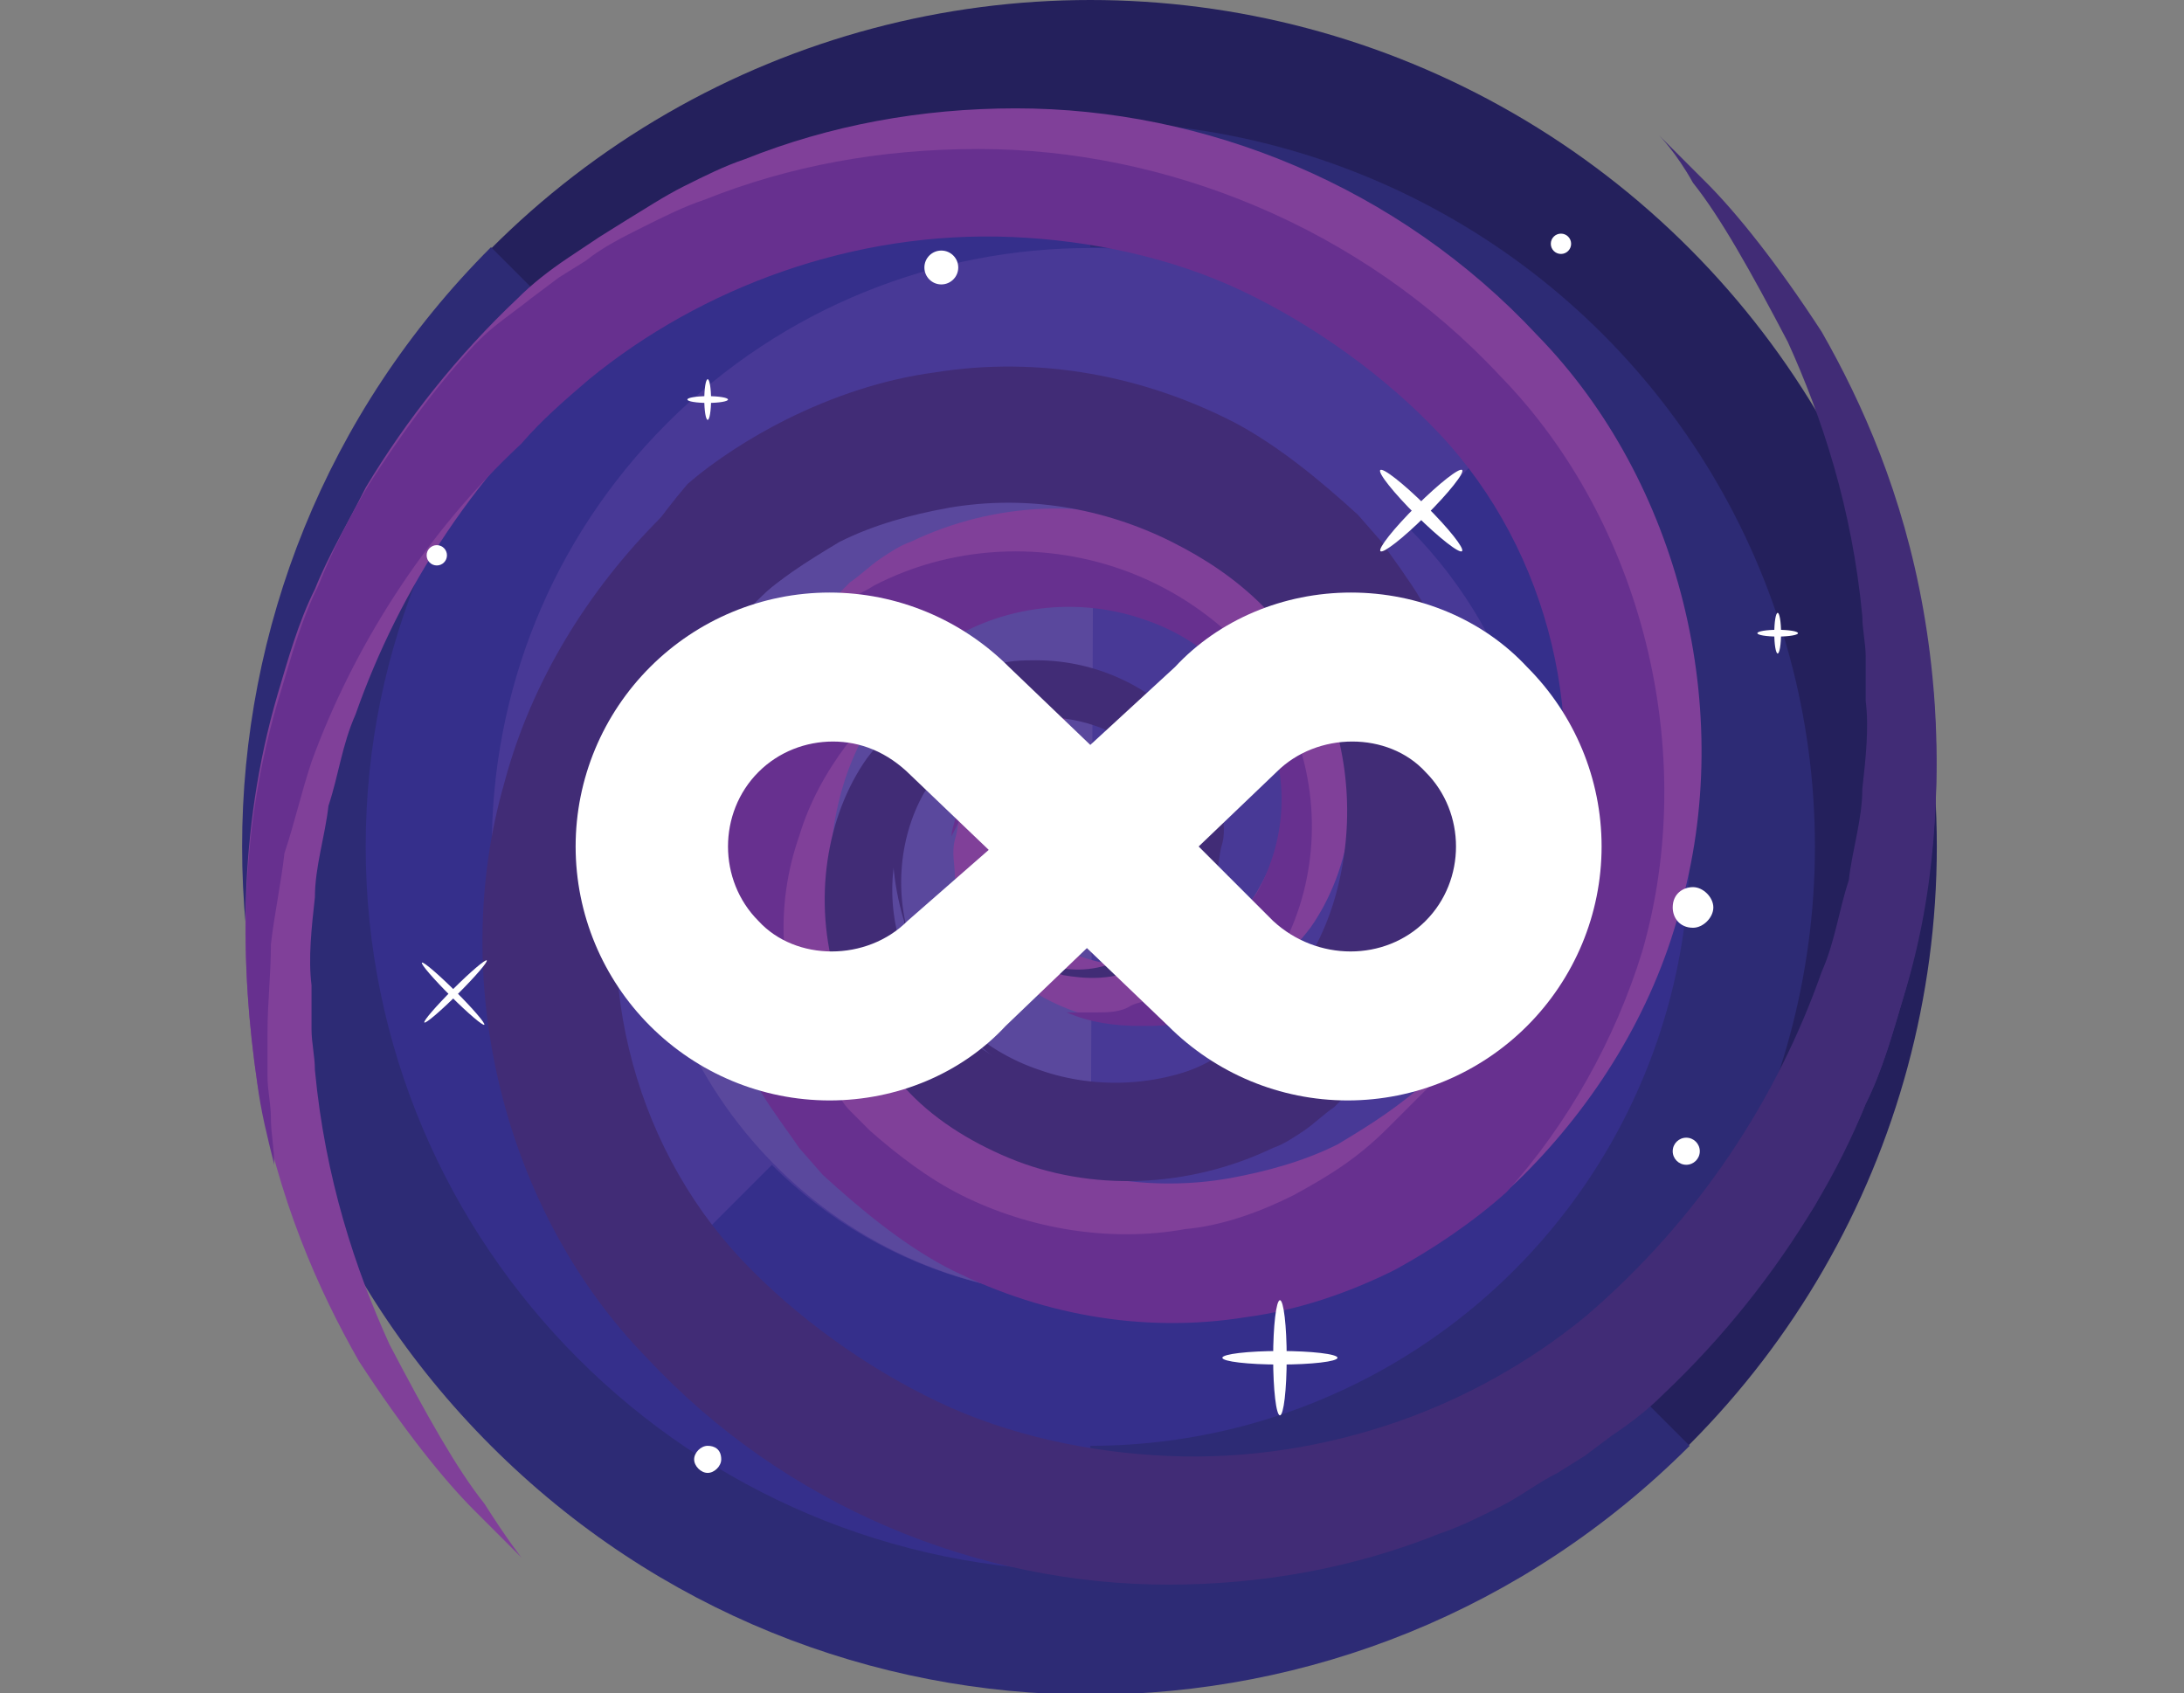 <svg id="Layer_1" xmlns="http://www.w3.org/2000/svg" viewBox="0 0 64.5 50"><rect x="0" y="0" width="64.5" height="50" fill="#808080" stroke="none"/><style>.st0{fill:#24205c}.st1{fill:#2d2b75}.st2{fill:#352f8b}.st3{fill:#483996}.st6{fill:#67308f}.st7{fill:#412c76}.st8{fill:#fff}</style><circle class="st0" cx="32.2" cy="25" r="25"/><path class="st1" d="M49.9 42.7c-9.8 9.8-25.6 9.8-35.4 0-9.8-9.8-9.8-25.6 0-35.4"/><circle class="st1" cx="32.2" cy="25" r="21.4"/><path class="st2" d="M32.2 46.4c-11.8 0-21.4-9.6-21.4-21.4 0-11.8 9.6-21.4 21.4-21.4"/><circle class="st2" cx="32.2" cy="25" r="17.7"/><path class="st3" d="M19.7 37.5c-6.9-6.9-6.9-18.1 0-25 6.9-6.9 18.1-6.9 25 0"/><circle class="st3" cx="32.2" cy="25" r="13.3"/><path d="M32.2 38.3c-7.3 0-13.2-6-13.2-13.3 0-7.3 5.9-13.3 13.3-13.3" fill="#5a489d"/><path d="M15.4 46L14 44.6c-.9-.9-2.1-2.4-3.4-4.4-1.2-2.1-2.4-4.8-3-8.2-.5-3.4-.6-7.4.6-11.5.3-1 .6-2.1 1.1-3.1.4-1 1-2 1.5-3 1.2-2 2.7-3.9 4.5-5.6.4-.4.9-.8 1.5-1.2l.9-.6.8-.5c.5-.3 1.1-.7 1.7-1 .6-.3 1.2-.6 1.8-.8 2.5-1 5.2-1.5 8-1.5 5.6 0 11.3 2.3 15.4 6.7 4.2 4.3 5.9 11.1 4.2 17-.8 3-2.5 5.7-4.6 7.8-1 1-2.4 2-3.8 2.7-1.4.7-2.9 1.2-4.4 1.4-3.1.5-6.2-.1-8.9-1.5-1.3-.7-2.5-1.6-3.6-2.7l-.7-.8c-.2-.3-.5-.6-.7-1-.4-.7-.8-1.3-1.1-2-1.2-2.8-1.2-5.9-.2-8.6.5-1.3 1.2-2.6 2.1-3.6l.7-.8.1-.1.1-.1.2-.1.3-.3c.3-.2.6-.5.9-.7.3-.2.6-.4.9-.5 2.5-1.2 5.4-1.3 7.8-.3 1.2.5 2.3 1.2 3.1 2.1l.1.1.1.1.1.2.2.3c.2.2.3.4.5.7.2.3.3.6.5.9l.2.4c.1.1.1.3.1.4.7 2.3.3 4.8-.9 6.5-.3.4-.7.8-1 1.2l-.1.1h-.1l-.1.1-.3.2c-.2.1-.3.3-.6.4-.2.1-.5.2-.7.4-.2.1-.5.1-.7.2-.5.2-1 .2-1.4.2-1.9 0-3.6-.9-4.6-2.2-.1-.1-.2-.3-.3-.4l-.3-.6c-.2-.4-.2-.7-.3-1.1 0-.4-.1-.7 0-1.1.1-.3.1-.7.2-1 .4-1.2 1.2-2.2 2.1-2.6.9-.5 1.8-.4 2.4-.3 1.3.4 1.7 1.1 1.7 1 0 0-.5-.6-1.7-.8-.6-.1-1.4 0-2.1.5-.2.1-.4.3-.5.4l-.1.1-.1.1c-.1.1-.1.2-.2.3-.3.4-.5.9-.6 1.4-.1.3 0 .5-.1.8 0 .3.1.6.1.8.1.3.2.6.3.8l.2.4c.1.1.2.3.3.4.9.9 2.2 1.5 3.6 1.4.4-.1.7-.1 1-.2.2-.1.4-.1.5-.2.1-.1.3-.2.4-.2.2-.1.7-.6.9-.7.2-.3.5-.6.7-1 .8-1.4 1-3.1.4-4.7 0-.1-.1-.2-.1-.3l-.1-.2c-.1-.2-.2-.3-.3-.5-.1-.2-.3-.4-.5-.6l-.3-.3-.1-.1.1.1-.1-.1c-.7-.6-1.5-1.1-2.3-1.4-1.7-.6-3.8-.5-5.4.4-.2.1-.4.3-.6.4l-.5.4-.3.3-.2.2-.1.1s.1-.1 0 0l-.5.6c-.6.8-1.1 1.7-1.4 2.7-.6 2-.5 4.2.3 6.1.2.5.5.9.8 1.4.2.2.3.4.4.6l.6.6c.8.8 1.7 1.4 2.7 1.9 2 1 4.3 1.4 6.6 1 1.1-.2 2.2-.5 3.2-1 1-.6 1.8-1.1 2.8-2 1.6-1.7 2.9-3.8 3.5-6.1 1.3-4.6.1-9.8-3.2-13.2-1.6-1.7-3.6-3.2-5.8-4.2-2.2-1-4.5-1.5-6.8-1.6-4.6-.2-9.2 1.5-12.5 4.2-3.4 2.9-5.7 6.5-7 10.2-.4.9-.5 1.8-.8 2.7-.1.9-.4 1.8-.4 2.7-.1.9-.2 1.8-.1 2.6v1.3c0 .4.1.8.1 1.2.3 3.2 1.2 5.9 2.2 8.1 1.1 2.1 2 3.7 2.8 4.7.7 1.1 1.1 1.6 1.1 1.6z" fill="#804099"/><path class="st6" d="M28.1 24.7l.3-.6c.1-.1.1-.2.2-.3l.1-.1.1-.1c.2-.2.4-.3.5-.4 0 0 .1 0 .1-.1 0 0 0-.1.1-.1.1-.1.1-.2.2-.3l.1-.1.1-.1c-.3.1-.5.1-.8.3-.1.1-.2.1-.3.2l-.6 1.2c0 .1-.1.3-.1.5z"/><path class="st6" d="M20.8 5.9c-.6.2-1.2.5-1.8.8-.6.3-1.2.6-1.7 1l-.8.5-.8.6c-.5.4-1.1.8-1.5 1.2l-.2.2c-1.2 1.3-2.2 2.7-3.1 4.1-.6 1-1.1 2-1.5 3-.5 1-.8 2.1-1.1 3.1C7 24.6 7.1 28.6 7.6 32c.1.8.3 1.6.5 2.4 0-.5-.1-.9-.1-1.4 0-.4-.1-.8-.1-1.2v-1.3c0-.9.1-1.7.1-2.6.1-.9.3-1.8.4-2.7.3-.9.5-1.8.8-2.7 1.2-3.3 3.3-6.7 6.2-9.4.6-.7 1.3-1.3 2-1.9 3.3-2.7 7.8-4.4 12.5-4.2 2.3.1 4.7.6 6.8 1.6 2.1 1 4.2 2.5 5.8 4.2 3.3 3.5 4.5 8.7 3.2 13.2-.6 2.3-1.9 4.4-3.5 6.1l-.6.6-.6.6c-.9.9-1.7 1.4-2.8 2-1 .5-2.1.9-3.2 1-2.2.4-4.6 0-6.6-1-1-.5-1.9-1.2-2.7-1.9l-.6-.6c-.2-.2-.3-.4-.4-.6-.3-.4-.6-.9-.8-1.4-.9-1.9-1-4.1-.3-6.1.3-1 .8-1.9 1.4-2.7l.5-.6c.1-.1-.1 0 0 0l.1-.1.2-.2.3-.3.2-.2.4-.5c.1-.1-.1 0 0 0l.1-.1.2-.2.3-.3.5-.4c.2-.1.4-.3.6-.4 1.7-.9 3.7-1 5.4-.4.9.3 1.7.8 2.3 1.4l.1.1s-.1-.2-.1-.1l.1.1.3.3c.2.2.4.4.5.6.1.2.2.3.3.5l.1.2c0 .1.1.2.1.3.6 1.6.4 3.3-.4 4.7-.2.3-.5.6-.7 1-.2.1-.6.5-.8.7-.1.2-.2.3-.4.5-.2.1-.7.6-.9.7-.1.1-.3.2-.4.2-.1.1-.3.1-.5.2-.3.2-.7.2-1 .2h-.9c.7.3 1.4.4 2.2.4.5 0 1 0 1.4-.2.2-.1.5-.1.7-.2.2-.1.5-.2.7-.4.3-.1.4-.3.6-.4l.1-.1c.1-.1.2-.3.3-.4 1.2-1.8 1.6-4.2.9-6.5 0-.1-.1-.3-.1-.4l-.2-.4c-.1-.3-.3-.6-.5-.9-.2-.3-.3-.4-.5-.7l-.1-.2-.1-.2-.1-.1-.1-.1c-.9-.9-1.9-1.6-3.1-2.1-2.4-1-5.3-1-7.8.3-.3.2-.6.3-.9.5-.3.2-.6.4-.9.7l-.3.2c-.9 1.1-1.6 2.3-2.1 3.6-1 2.7-.9 5.8.2 8.6.3.7.6 1.3 1.1 2 .2.3.5.7.7 1l.7.8c1.1 1 2.3 2 3.6 2.7 2.7 1.4 5.8 2 8.9 1.5 1.5-.2 3-.7 4.4-1.4 1.1-.6 2.3-1.4 3.3-2.3 1.8-2 3.2-4.5 4-7.1 1.7-5.9 0-12.7-4.2-17-4.1-4.4-9.9-6.7-15.4-6.7-2.9 0-5.6.5-8.1 1.5z"/><path class="st7" d="M49 4l1.4 1.4c.9.9 2.1 2.4 3.4 4.4 1.2 2.1 2.4 4.8 3 8.2.6 3.4.6 7.4-.6 11.5-.3 1-.6 2.1-1.1 3.1-.4 1-1 2-1.5 3-1.2 2-2.7 3.9-4.5 5.6-.4.4-.9.8-1.5 1.2l-.8.6-.8.5c-.6.3-1.1.7-1.7 1-.6.3-1.2.6-1.8.8-2.5 1-5.2 1.5-8 1.5-5.6 0-11.3-2.3-15.4-6.7-4.2-4.3-5.9-11.1-4.2-17 .8-3 2.5-5.7 4.6-7.8 1-1 2.4-2 3.8-2.7 1.4-.7 2.9-1.2 4.4-1.4 3.1-.5 6.2.1 8.9 1.5 1.3.7 2.5 1.6 3.6 2.7l.7.8c.2.3.5.6.7 1 .4.7.8 1.3 1.1 2 1.2 2.8 1.2 5.9.2 8.6-.5 1.3-1.2 2.6-2.1 3.6l-.7.8H40l-.1.1-.2.1-.3.3c-.3.2-.6.5-.9.7-.3.2-.6.4-.9.5-2.5 1.2-5.4 1.3-7.8.3-1.2-.5-2.3-1.2-3.1-2.1l-.1-.1-.1-.1-.1-.2-.4-.4c-.2-.2-.3-.4-.5-.7-.2-.3-.3-.6-.5-.9l-.2-.4c-.1-.1-.1-.3-.1-.4-.7-2.3-.3-4.8.9-6.5.3-.4.7-.8 1-1.2l.1-.1.1-.1.1-.1.3-.2c.2-.1.3-.3.6-.4.2-.1.5-.2.7-.4.2-.1.5-.1.7-.2.5-.2 1-.2 1.4-.2 1.9 0 3.6.9 4.6 2.2.1.1.2.3.3.4l.3.6c.2.4.2.7.3 1.1 0 .4.1.7 0 1.1-.1.3-.1.7-.2 1-.4 1.2-1.2 2.2-2.1 2.6-.9.5-1.8.4-2.4.3-1.3-.4-1.7-1.1-1.7-1 0 0 .5.6 1.7.8.6.1 1.4 0 2.1-.5.2-.1.4-.3.5-.4l.1-.1.1-.1c.1-.1.1-.2.2-.3.3-.4.5-.9.6-1.4.1-.3 0-.5.1-.8 0-.3-.1-.6-.1-.8-.1-.3-.2-.6-.3-.8l-.2-.4c-.1-.1-.2-.3-.3-.4-.9-.9-2.2-1.5-3.6-1.4-.4.1-.7.1-1 .2-.2.1-.4.1-.5.2-.1.1-.3.2-.4.2-.2.1-.7.6-.9.7-.2.3-.5.6-.7 1-.8 1.4-1 3.1-.4 4.7 0 .1.1.2.1.3l.1.2c.1.2.2.3.3.5.1.2.3.4.5.6l.3.3.1.2-.1-.1.1.1c.7.6 1.5 1.1 2.3 1.4 1.7.6 3.8.5 5.4-.4.2-.1.4-.3.6-.4l.5-.4.3-.3.2-.2.1-.1s-.1.1 0 0l.5-.6c.6-.8 1.1-1.7 1.4-2.7.6-2 .5-4.2-.3-6.1-.2-.5-.5-.9-.8-1.4-.2-.2-.3-.4-.4-.6l-.6-.6c-.8-.8-1.7-1.4-2.7-1.9-2-1-4.3-1.4-6.6-1-1.1.2-2.2.5-3.2 1-1 .6-1.8 1.1-2.8 2-1.6 1.7-2.9 3.8-3.5 6.1-1.3 4.6-.1 9.8 3.2 13.2 1.6 1.7 3.6 3.2 5.8 4.2 2.2 1 4.5 1.5 6.8 1.6 4.6.2 9.2-1.5 12.5-4.2 3.4-2.9 5.7-6.5 7-10.2.4-.9.5-1.8.8-2.7.1-.9.4-1.8.4-2.7.1-.9.2-1.8.1-2.6v-1.3c0-.4-.1-.8-.1-1.2-.3-3.2-1.2-5.9-2.2-8.1-1.1-2.1-2-3.7-2.8-4.7-.5-.9-1-1.4-1-1.4z"/><path class="st7" d="M50.6 39.6c1.1-1.3 2.1-2.6 3-4 .6-1 1.1-2 1.5-3 .5-1 .8-2.1 1.1-3.1 1-3.2 1.1-6.3.9-9.1 0 .4-.1.7-.1 1.1-.1.9-.3 1.8-.4 2.7-.3.9-.5 1.8-.8 2.7-1.2 3.4-3.4 6.9-6.4 9.6-.7.8-1.5 1.6-2.4 2.3-3.3 2.7-7.8 4.4-12.5 4.2-2.3-.1-4.7-.6-6.8-1.6-2.1-1-4.2-2.5-5.8-4.2-3.3-3.5-4.5-8.7-3.2-13.2.6-2.3 1.9-4.4 3.5-6.1.3-.3.6-.6.9-.8.3-.3.5-.7.8-1 .9-.9 1.7-1.4 2.8-2 1-.5 2.1-.9 3.2-1 2.2-.4 4.6 0 6.6 1 1 .5 1.9 1.2 2.7 1.9l.6.6c.2.2.3.4.4.6.3.4.6.9.8 1.4.9 1.9 1 4.1.3 6.1-.3 1-.8 1.9-1.4 2.7l-.5.6c-.1.1.1 0 0 0l-.1.1-.2.2-.1.3-.5.4c-.1.1-.1.2-.2.2l-.5.6c-.1.1.1 0 0 0l-.1.1-.2.2-.3.3-.5.4c-.2.1-.4.3-.6.4-1.7.9-3.7 1-5.4.4-.9-.3-1.7-.8-2.3-1.4l-.1-.1s.1.2.1.1l-.1-.2-.3-.1.1.2.1.1.1.1c.9.9 1.9 1.6 3.1 2.1 2.4 1 5.3 1 7.8-.3.3-.2.6-.3.9-.5.3-.2.5-.4.8-.6.8-1 1.5-2.1 1.9-3.4 1-2.7.9-5.8-.2-8.6-.3-.7-.6-1.3-1.1-2-.2-.3-.5-.7-.7-1l-.7-.8c-1.1-1-2.3-2-3.6-2.7-2.7-1.4-5.8-2-8.9-1.5-1.5.2-3 .7-4.4 1.4-1 .5-2.1 1.2-2.9 1.9-1.7 2-3 4.3-3.7 6.8-1.7 5.9 0 12.7 4.2 17 4.1 4.4 9.9 6.7 15.4 6.7 2.8 0 5.5-.5 8-1.5.6-.2 1.2-.5 1.8-.8.6-.3 1.2-.6 1.7-1l.8-.5.8-.6c.5-.1 1-.5 1.3-.8z"/><path class="st7" d="M36.3 25.8c-.3.2-.4.4-.6.5-.2.1-.3.2-.5.2-.1.2-.2.3-.3.5.3 0 .6-.1 1-.3.1-.3.3-.5.4-.9zm-9-2.4c.2-.3.5-.6.7-1 .2-.1.7-.6.9-.7.1 0 .1-.1.2-.1.2-.3.4-.6.7-.9.2-.1.7-.6.9-.7.1-.1.3-.2.4-.2.1-.1.3-.1.4-.2h-.7c-.5 0-1 0-1.4.2-.2.1-.5.1-.7.2-.2.1-.5.2-.7.4-.2.1-.3.2-.4.3-1.2 1.8-1.6 4.2-.9 6.5 0 .1.1.3.1.4l.2.4c0 .1.1.2.1.3 0-.1 0-.1-.1-.2-.6-1.5-.5-3.3.3-4.7z"/><ellipse transform="rotate(-45.13 13.448 29.346)" class="st8" cx="13.4" cy="29.3" rx=".1" ry="1.3"/><ellipse transform="rotate(-44.871 13.454 29.346)" class="st8" cx="13.5" cy="29.3" rx="1.3" ry=".1"/><ellipse class="st8" cx="52.5" cy="18.7" rx=".1" ry=".6"/><ellipse class="st8" cx="52.5" cy="18.7" rx=".6" ry=".1"/><ellipse class="st8" cx="20.9" cy="11.8" rx=".1" ry=".6"/><ellipse class="st8" cx="20.9" cy="11.8" rx=".6" ry=".1"/><ellipse transform="rotate(-45.243 41.962 15.125)" class="st8" cx="42" cy="15.1" rx=".2" ry="1.7"/><ellipse transform="rotate(-44.806 41.963 15.12)" class="st8" cx="42" cy="15.1" rx="1.7" ry=".2"/><ellipse class="st8" cx="37.8" cy="40.1" rx=".2" ry="1.7"/><ellipse class="st8" cx="37.8" cy="40.1" rx="1.7" ry=".2"/><circle class="st8" cx="12.9" cy="16.4" r=".3"/><circle class="st8" cx="46.1" cy="7.2" r=".3"/><circle class="st8" cx="27.8" cy="7.9" r=".5"/><circle class="st8" cx="49.8" cy="34" r=".4"/><path class="st8" d="M21.3 43.1c0 .2-.2.4-.4.4s-.4-.2-.4-.4.2-.4.4-.4.4.1.4.4zm29.3-16.3c0 .3-.3.6-.6.6-.4 0-.6-.3-.6-.6 0-.4.3-.6.6-.6s.6.3.6.6z"/><circle class="st0" cx="32.2" cy="25" r="1.5"/><path d="M32.2 23.5c.8 0 1.5.7 1.5 1.5s-.7 1.5-1.5 1.5" fill="#08080e"/><path class="st8" d="M39.9 17.5c-2 0-3.9.8-5.2 2.2L32.2 22l-2.4-2.3c-1.4-1.4-3.3-2.2-5.3-2.2s-3.9.8-5.3 2.2C17.8 21.1 17 23 17 25s.8 3.9 2.2 5.3c1.4 1.4 3.3 2.2 5.3 2.2s3.9-.8 5.2-2.2l2.4-2.3 2.4 2.3c1.4 1.4 3.3 2.2 5.3 2.2s3.9-.8 5.3-2.2c1.4-1.4 2.2-3.3 2.2-5.3s-.8-3.9-2.2-5.3c-1.3-1.4-3.2-2.2-5.2-2.2zm-13.1 9.7c-1.2 1.2-3.3 1.2-4.4 0-.6-.6-.9-1.4-.9-2.2 0-.8.3-1.6.9-2.2.6-.6 1.4-.9 2.2-.9.8 0 1.6.3 2.3 1l2.3 2.2-2.4 2.1zm15.3 0c-1.2 1.2-3.2 1.2-4.5 0L35.4 25l2.3-2.2c1.2-1.2 3.3-1.2 4.4 0 .6.6.9 1.4.9 2.2 0 .8-.3 1.6-.9 2.2z"/></svg>